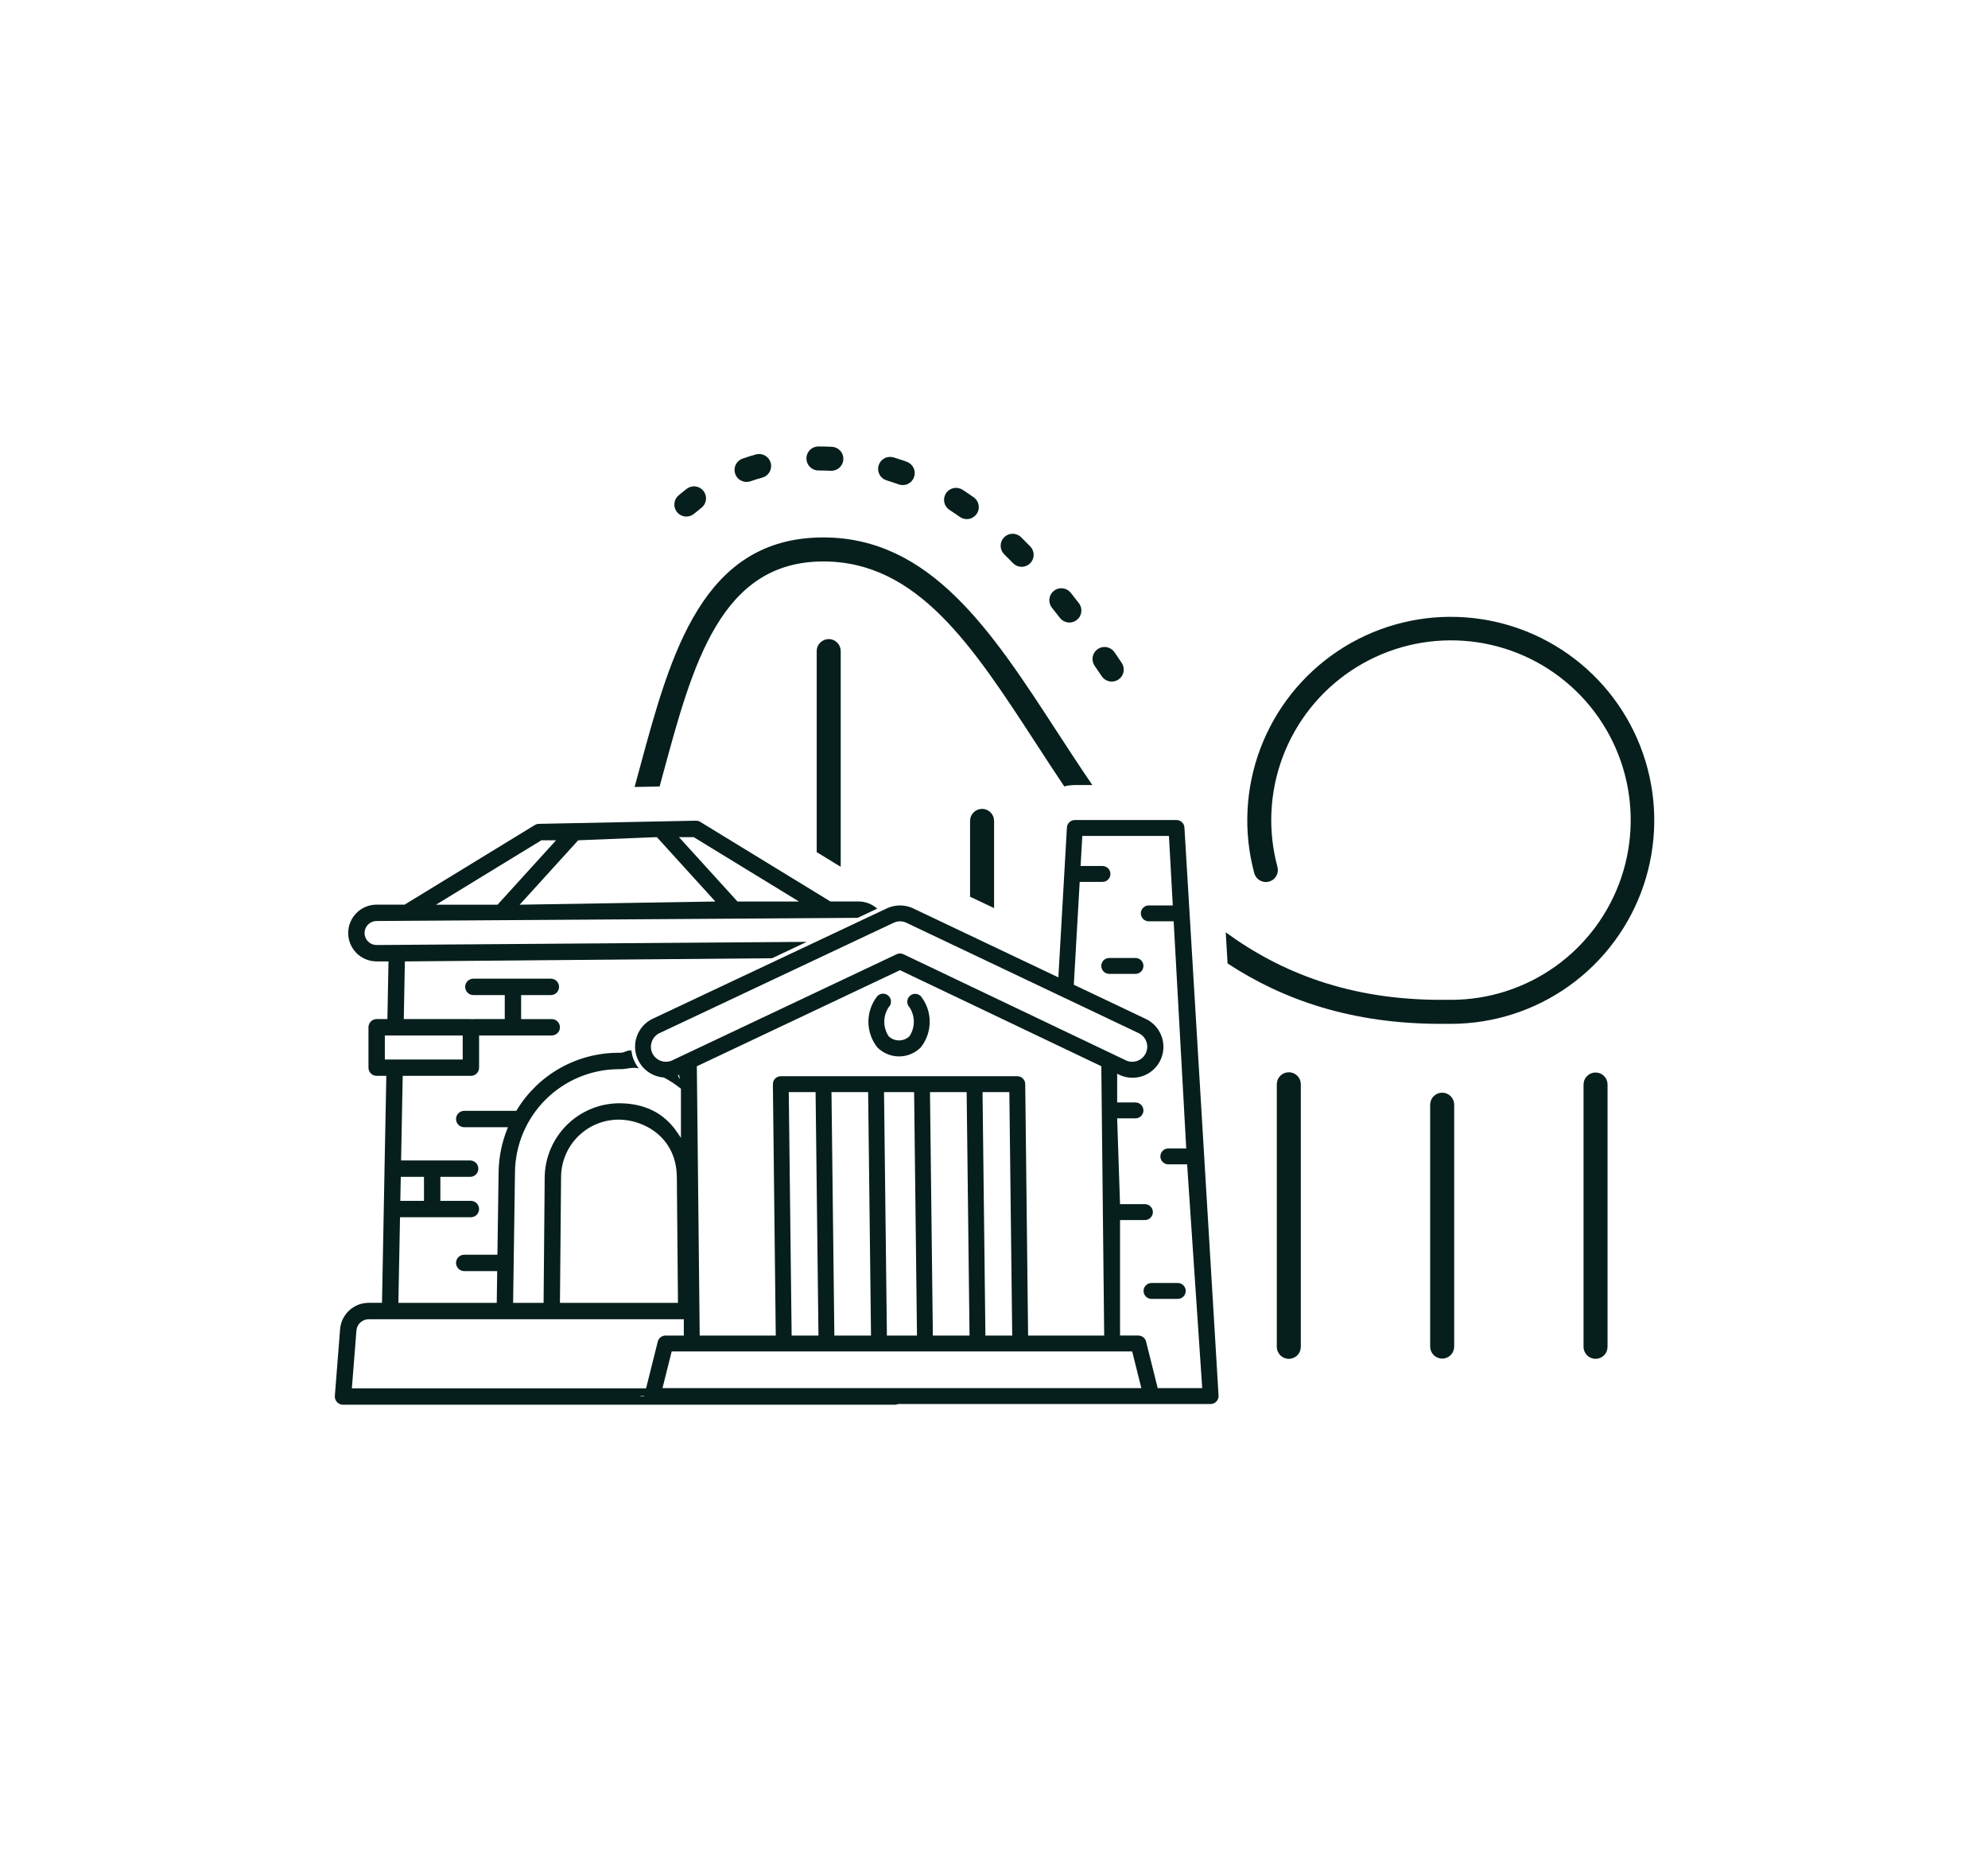 <svg width="570" height="530" viewBox="0 0 570 530" fill="none" xmlns="http://www.w3.org/2000/svg">
<path d="M315.927 193.922C316.443 194.668 317.232 195.181 318.123 195.348C319.014 195.516 319.936 195.326 320.687 194.818C321.439 194.311 321.96 193.527 322.137 192.637C322.314 191.748 322.133 190.825 321.634 190.068C320.93 189.028 320.227 187.996 319.525 186.973C319.268 186.6 318.941 186.282 318.562 186.035C318.183 185.789 317.759 185.62 317.315 185.538C316.87 185.455 316.414 185.461 315.971 185.555C315.529 185.649 315.11 185.829 314.737 186.085C314.364 186.342 314.046 186.668 313.8 187.048C313.553 187.427 313.384 187.851 313.302 188.295C313.219 188.74 313.225 189.196 313.319 189.639C313.413 190.081 313.593 190.5 313.849 190.873C314.541 191.878 315.234 192.895 315.927 193.922Z" fill="#061F1C"/>
<path d="M303.854 177.091C304.127 177.457 304.47 177.766 304.864 177.998C305.257 178.23 305.693 178.382 306.146 178.444C306.598 178.506 307.059 178.478 307.5 178.36C307.942 178.243 308.356 178.038 308.718 177.759C309.079 177.48 309.382 177.132 309.608 176.734C309.833 176.337 309.978 175.899 310.033 175.445C310.087 174.991 310.051 174.531 309.926 174.092C309.801 173.652 309.59 173.242 309.305 172.885C308.531 171.885 307.755 170.895 306.978 169.916C306.406 169.211 305.579 168.76 304.676 168.662C303.774 168.564 302.869 168.826 302.159 169.392C301.449 169.958 300.991 170.781 300.885 171.682C300.779 172.584 301.033 173.491 301.592 174.206C302.348 175.156 303.102 176.118 303.854 177.091Z" fill="#061F1C"/>
<path d="M237.608 183.221C237.156 183.221 236.709 183.31 236.291 183.483C235.873 183.656 235.494 183.909 235.174 184.229C234.854 184.549 234.601 184.928 234.427 185.346C234.254 185.763 234.165 186.211 234.165 186.663V244.301L240.919 248.431H241.05V186.663C241.051 186.211 240.962 185.763 240.789 185.346C240.616 184.928 240.362 184.549 240.042 184.229C239.723 183.909 239.343 183.656 238.926 183.483C238.508 183.31 238.06 183.221 237.608 183.221Z" fill="#061F1C"/>
<path d="M281.58 231.901C280.667 231.901 279.791 232.264 279.146 232.91C278.5 233.555 278.138 234.431 278.138 235.344V257.081L285.023 260.352V235.346C285.023 234.894 284.934 234.446 284.761 234.028C284.588 233.61 284.335 233.23 284.015 232.91C283.695 232.59 283.316 232.336 282.898 232.163C282.48 231.99 282.032 231.901 281.58 231.901Z" fill="#061F1C"/>
<path d="M363.84 252.756C364.277 252.639 364.686 252.437 365.044 252.162C365.403 251.886 365.704 251.543 365.93 251.151C366.156 250.759 366.302 250.327 366.361 249.879C366.419 249.431 366.389 248.975 366.272 248.538C363.466 238.139 363.99 227.123 367.769 217.037C371.548 206.95 378.392 198.302 387.34 192.306C396.288 186.311 406.889 183.27 417.655 183.61C428.42 183.951 438.808 187.656 447.359 194.205C455.91 200.754 462.194 209.818 465.328 220.122C468.462 230.427 468.288 241.455 464.831 251.656C461.374 261.857 454.807 270.718 446.054 276.995C437.301 283.271 426.802 286.647 416.031 286.648H413.14C387.14 286.648 367.391 278.948 351.44 267.288L351.975 276.214C368.028 286.751 387.722 293.533 413.137 293.533H416.028C428.218 293.52 440.098 289.69 449.999 282.579C459.9 275.469 467.326 265.436 471.233 253.889C475.141 242.342 475.333 229.862 471.784 218.2C468.235 206.538 461.122 196.28 451.445 188.868C441.768 181.455 430.012 177.26 417.828 176.871C405.644 176.482 393.644 179.919 383.514 186.699C373.383 193.479 365.631 203.262 361.345 214.674C357.059 226.085 356.455 238.553 359.618 250.325C359.735 250.762 359.938 251.172 360.213 251.53C360.489 251.889 360.833 252.19 361.225 252.416C361.617 252.642 362.05 252.788 362.499 252.846C362.947 252.905 363.403 252.874 363.84 252.756Z" fill="#061F1C"/>
<path d="M272.252 146.198C273.239 146.838 274.234 147.512 275.209 148.198C275.954 148.726 276.878 148.936 277.778 148.782C278.678 148.629 279.479 148.124 280.007 147.379C280.535 146.634 280.745 145.71 280.591 144.81C280.438 143.91 279.933 143.108 279.188 142.58C278.135 141.834 277.061 141.106 275.988 140.415C275.221 139.919 274.289 139.748 273.396 139.939C272.504 140.13 271.723 140.668 271.227 141.435C270.731 142.201 270.56 143.133 270.751 144.026C270.942 144.919 271.48 145.699 272.247 146.195L272.252 146.198Z" fill="#061F1C"/>
<path d="M413.502 313.267C413.049 313.267 412.602 313.356 412.184 313.529C411.766 313.702 411.387 313.955 411.067 314.275C410.747 314.595 410.494 314.974 410.321 315.392C410.148 315.809 410.059 316.257 410.059 316.709V386.065C410.059 386.978 410.421 387.854 411.067 388.5C411.713 389.145 412.588 389.508 413.502 389.508C414.415 389.508 415.29 389.145 415.936 388.5C416.582 387.854 416.945 386.978 416.945 386.065V316.709C416.945 316.257 416.856 315.809 416.682 315.392C416.509 314.974 416.256 314.595 415.936 314.275C415.616 313.955 415.237 313.702 414.819 313.529C414.401 313.356 413.954 313.267 413.502 313.267Z" fill="#061F1C"/>
<path d="M189.126 225.481C189.469 224.223 189.809 222.97 190.147 221.72C198.61 190.477 206.604 160.965 236.058 160.965C263.091 160.965 278.842 185.165 297.081 213.195C299.717 217.245 302.391 221.353 305.143 225.46C306.13 225.204 307.146 225.073 308.166 225.068H313.198C309.627 219.849 306.207 214.595 302.852 209.439C284.324 180.971 266.825 154.08 236.058 154.08C201.335 154.08 192.269 187.551 183.501 219.92C182.984 221.83 182.467 223.732 181.949 225.625L189.126 225.481Z" fill="#061F1C"/>
<path d="M290.497 161.497C291.135 162.137 292.001 162.5 292.905 162.507C293.809 162.514 294.68 162.166 295.329 161.536C295.978 160.907 296.354 160.047 296.375 159.144C296.396 158.24 296.06 157.364 295.441 156.705C294.551 155.788 293.655 154.888 292.755 154.005C292.432 153.689 292.049 153.439 291.63 153.271C291.211 153.102 290.762 153.018 290.31 153.023C289.858 153.027 289.412 153.121 288.996 153.299C288.58 153.476 288.203 153.734 287.887 154.057C287.571 154.38 287.321 154.762 287.153 155.181C286.984 155.601 286.9 156.049 286.905 156.501C286.91 156.953 287.003 157.4 287.181 157.815C287.358 158.231 287.616 158.608 287.939 158.924C288.797 159.766 289.649 160.624 290.497 161.497Z" fill="#061F1C"/>
<path d="M457.474 307.481C457.022 307.481 456.574 307.57 456.156 307.743C455.739 307.916 455.359 308.169 455.039 308.489C454.72 308.808 454.466 309.188 454.293 309.605C454.12 310.023 454.031 310.471 454.032 310.923V386.066C454.024 386.523 454.107 386.977 454.277 387.401C454.446 387.826 454.698 388.212 455.019 388.538C455.339 388.864 455.721 389.123 456.143 389.3C456.564 389.477 457.017 389.568 457.474 389.568C457.931 389.568 458.384 389.477 458.805 389.3C459.227 389.123 459.609 388.864 459.929 388.538C460.25 388.212 460.502 387.826 460.672 387.401C460.841 386.977 460.924 386.523 460.917 386.066V310.923C460.917 310.471 460.828 310.023 460.655 309.605C460.482 309.188 460.228 308.808 459.908 308.488C459.589 308.169 459.209 307.915 458.791 307.742C458.373 307.57 457.926 307.481 457.474 307.481Z" fill="#061F1C"/>
<path d="M369.528 307.408C368.615 307.408 367.74 307.771 367.094 308.416C366.448 309.062 366.086 309.937 366.086 310.85V386.067C366.078 386.524 366.161 386.978 366.331 387.403C366.5 387.827 366.753 388.214 367.073 388.54C367.394 388.866 367.776 389.124 368.197 389.301C368.619 389.478 369.071 389.569 369.528 389.569C369.985 389.569 370.438 389.478 370.859 389.301C371.281 389.124 371.663 388.866 371.984 388.54C372.304 388.214 372.556 387.827 372.726 387.403C372.895 386.978 372.979 386.524 372.971 386.067V310.85C372.971 310.398 372.882 309.95 372.709 309.533C372.536 309.115 372.282 308.735 371.962 308.416C371.643 308.096 371.263 307.843 370.845 307.67C370.428 307.497 369.98 307.408 369.528 307.408Z" fill="#061F1C"/>
<path d="M196.799 148.092C197.614 148.093 198.403 147.803 199.024 147.275C199.7 146.702 200.388 146.146 201.09 145.606C201.814 145.049 202.287 144.227 202.405 143.321C202.523 142.415 202.276 141.5 201.719 140.776C201.162 140.052 200.34 139.579 199.435 139.461C198.529 139.343 197.614 139.589 196.89 140.146C196.101 140.754 195.326 141.38 194.565 142.025C194.027 142.482 193.642 143.092 193.463 143.774C193.283 144.455 193.317 145.176 193.56 145.838C193.804 146.5 194.244 147.071 194.823 147.474C195.401 147.877 196.089 148.093 196.795 148.092H196.799Z" fill="#061F1C"/>
<path d="M234.679 134.889C235.851 134.889 237.029 134.918 238.179 134.974C238.237 134.974 238.293 134.974 238.349 134.974C239.252 134.98 240.12 134.631 240.768 134.002C241.416 133.374 241.791 132.516 241.812 131.614C241.834 130.712 241.5 129.837 240.883 129.179C240.266 128.52 239.415 128.13 238.513 128.093C237.251 128.032 235.961 128 234.629 128C234.179 128.001 233.732 128.09 233.316 128.264C232.9 128.437 232.522 128.691 232.205 129.011C231.887 129.331 231.636 129.711 231.465 130.128C231.295 130.545 231.209 130.992 231.211 131.443C231.216 132.359 231.583 133.237 232.233 133.883C232.883 134.528 233.763 134.89 234.679 134.889Z" fill="#061F1C"/>
<path d="M254.258 137.737C255.366 138.071 256.492 138.446 257.605 138.85C258.031 139.013 258.486 139.089 258.943 139.074C259.4 139.059 259.849 138.954 260.264 138.764C260.679 138.574 261.053 138.303 261.363 137.967C261.672 137.631 261.912 137.237 262.068 136.808C262.224 136.378 262.293 135.922 262.27 135.466C262.248 135.009 262.135 134.562 261.939 134.15C261.742 133.738 261.465 133.369 261.124 133.064C260.783 132.76 260.385 132.527 259.954 132.378C258.724 131.932 257.478 131.517 256.254 131.146C255.819 131.009 255.361 130.959 254.907 131C254.453 131.041 254.012 131.171 253.609 131.384C253.206 131.596 252.849 131.887 252.559 132.239C252.269 132.591 252.052 132.996 251.92 133.433C251.788 133.869 251.744 134.327 251.791 134.781C251.837 135.234 251.974 135.674 252.191 136.074C252.409 136.475 252.704 136.828 253.06 137.113C253.415 137.399 253.824 137.611 254.262 137.737H254.258Z" fill="#061F1C"/>
<path d="M214.061 138.164C214.445 138.164 214.827 138.099 215.191 137.973C216.28 137.595 217.402 137.247 218.521 136.94C218.962 136.826 219.377 136.625 219.74 136.349C220.103 136.073 220.408 135.728 220.636 135.333C220.865 134.938 221.013 134.502 221.072 134.05C221.13 133.597 221.099 133.138 220.978 132.698C220.858 132.258 220.651 131.846 220.37 131.487C220.089 131.128 219.74 130.828 219.342 130.604C218.944 130.381 218.506 130.239 218.053 130.187C217.6 130.134 217.141 130.172 216.703 130.299C215.435 130.647 214.166 131.04 212.931 131.469C212.159 131.734 211.505 132.264 211.088 132.965C210.671 133.667 210.516 134.494 210.652 135.299C210.788 136.104 211.205 136.834 211.829 137.36C212.454 137.885 213.244 138.172 214.061 138.169V138.164Z" fill="#061F1C"/>
<path d="M325.572 279.205C326.176 279.205 326.756 278.965 327.183 278.538C327.61 278.11 327.85 277.531 327.85 276.927C327.85 276.323 327.61 275.743 327.183 275.316C326.756 274.889 326.176 274.649 325.572 274.649H318.036C317.432 274.649 316.853 274.889 316.425 275.316C315.998 275.743 315.758 276.323 315.758 276.927C315.758 277.531 315.998 278.11 316.425 278.538C316.853 278.965 317.432 279.205 318.036 279.205H325.572Z" fill="#061F1C"/>
<path d="M330.162 372.388H337.695C338.299 372.388 338.879 372.148 339.306 371.721C339.733 371.294 339.973 370.714 339.973 370.11C339.973 369.506 339.733 368.927 339.306 368.499C338.879 368.072 338.299 367.832 337.695 367.832H330.161C329.557 367.832 328.978 368.072 328.551 368.499C328.123 368.927 327.883 369.506 327.883 370.11C327.883 370.714 328.123 371.294 328.551 371.721C328.978 372.148 329.558 372.388 330.162 372.388Z" fill="#061F1C"/>
<path d="M257.751 302.87H257.8C260.123 302.866 262.349 301.941 263.991 300.298C265.658 298.205 266.566 295.608 266.566 292.932C266.566 290.256 265.658 287.659 263.991 285.566C263.554 285.157 262.977 284.929 262.377 284.928C261.933 284.935 261.499 285.071 261.131 285.321C260.763 285.571 260.477 285.924 260.307 286.335C260.136 286.746 260.09 287.197 260.174 287.634C260.258 288.071 260.467 288.474 260.777 288.793C261.583 290.024 262.012 291.464 262.011 292.935C262.01 294.407 261.579 295.846 260.771 297.075C259.969 297.848 258.899 298.281 257.785 298.283C256.671 298.284 255.599 297.855 254.794 297.084C253.981 295.853 253.547 294.411 253.545 292.936C253.544 291.46 253.975 290.017 254.785 288.784C255 288.574 255.17 288.324 255.287 288.048C255.405 287.771 255.466 287.475 255.469 287.175C255.471 286.875 255.414 286.577 255.301 286.299C255.188 286.021 255.021 285.768 254.81 285.555C254.598 285.342 254.347 285.172 254.071 285.056C253.794 284.941 253.497 284.88 253.197 284.879C252.897 284.879 252.6 284.937 252.322 285.052C252.045 285.166 251.793 285.334 251.58 285.546C249.906 287.638 248.992 290.238 248.989 292.917C248.986 295.597 249.894 298.198 251.563 300.294C253.204 301.937 255.429 302.863 257.751 302.87Z" fill="#061F1C"/>
<path d="M98.155 402.718C98.219 402.724 98.281 402.726 98.343 402.726H256.592C256.884 402.725 257.173 402.669 257.444 402.561L257.544 402.522H347.108C347.712 402.522 348.291 402.282 348.718 401.855C349.144 401.428 349.385 400.85 349.385 400.246V400.117L339.601 237.25C339.569 236.669 339.316 236.122 338.893 235.722C338.47 235.322 337.91 235.099 337.328 235.099H308.18C307.599 235.1 307.039 235.322 306.617 235.722C306.194 236.121 305.94 236.667 305.906 237.248L303.454 280.208L261.542 260.294C260.423 259.823 259.22 259.583 258.006 259.59C256.791 259.597 255.591 259.85 254.477 260.334L187.46 291.921C185.642 292.701 184.137 294.067 183.185 295.801C182.233 297.535 181.888 299.538 182.205 301.491C182.523 303.444 183.484 305.234 184.936 306.578C186.389 307.921 188.249 308.74 190.22 308.904L190.331 308.913L190.431 308.965C192.054 309.821 193.594 310.826 195.031 311.965L195.238 312.129V326.219L194.238 324.732C190.338 318.932 184.665 316.353 177.68 316.302H177.306C171.741 316.392 166.428 318.639 162.487 322.569C158.546 326.499 156.284 331.805 156.178 337.37L155.855 373.526H147.123L147.657 336.026C147.755 328.226 150.9 320.773 156.419 315.261C161.939 309.749 169.395 306.614 177.195 306.526H177.823C179.894 306.526 181.13 305.849 183.145 306.294C181.972 304.822 181.239 303.047 181.032 301.175C179.696 301.01 179.168 301.833 177.832 301.829H177.197C171.365 301.849 165.636 303.366 160.558 306.234C155.48 309.103 151.224 313.228 148.197 318.213L148.037 318.475H133.086C132.464 318.479 131.869 318.73 131.432 319.172C130.994 319.615 130.75 320.213 130.753 320.835C130.759 321.453 131.007 322.044 131.444 322.481C131.881 322.918 132.472 323.166 133.089 323.171H145.639L145.346 323.918C143.834 327.756 143.026 331.836 142.96 335.96L142.622 359.725H133.086C132.464 359.729 131.869 359.98 131.432 360.422C130.994 360.865 130.75 361.463 130.753 362.085C130.759 362.703 131.007 363.294 131.444 363.731C131.881 364.168 132.472 364.416 133.089 364.421H142.555L142.426 373.521H114.226L114.693 348.977H135.016C135.639 348.977 136.236 348.73 136.676 348.29C137.117 347.849 137.364 347.252 137.364 346.63C137.364 346.007 137.117 345.41 136.676 344.97C136.236 344.53 135.639 344.282 135.016 344.282H126.261V337.398H134.795C135.419 337.4 136.017 337.154 136.459 336.715C136.901 336.276 137.151 335.678 137.152 335.055C137.154 334.432 136.908 333.833 136.469 333.391C136.03 332.949 135.433 332.7 134.809 332.698H115.002L115.466 308.446H135.016C135.639 308.445 136.236 308.198 136.676 307.758C137.116 307.317 137.364 306.721 137.364 306.098V296.867H158.187C158.811 296.869 159.409 296.623 159.851 296.184C160.293 295.745 160.542 295.147 160.544 294.524C160.546 293.901 160.3 293.302 159.861 292.86C159.422 292.418 158.825 292.169 158.201 292.167H149.419V285.283H157.942C158.566 285.283 159.163 285.035 159.604 284.595C160.045 284.154 160.292 283.556 160.292 282.933C160.292 282.31 160.045 281.712 159.604 281.272C159.163 280.831 158.566 280.583 157.942 280.583H135.729C135.106 280.581 134.508 280.827 134.066 281.266C133.624 281.706 133.374 282.303 133.372 282.926C133.37 283.549 133.616 284.148 134.056 284.59C134.495 285.032 135.092 285.281 135.715 285.283H144.725V292.166H135.793C135.519 292.215 135.237 292.215 134.962 292.166H115.774L116.086 275.633L221.352 274.725L231.315 270.025L107.976 270.934C107.063 270.936 106.187 270.576 105.54 269.932C104.893 269.288 104.529 268.413 104.526 267.5C104.524 266.587 104.885 265.711 105.529 265.064C106.173 264.417 107.047 264.052 107.96 264.05L245.919 263.141L251.519 260.503C250.031 259.181 248.11 258.449 246.119 258.446H238.096L200.778 235.631C200.41 235.406 199.986 235.287 199.554 235.287L154.554 236.195C154.122 236.196 153.698 236.315 153.328 236.54L116.011 259.355H107.979C105.821 259.354 103.751 260.21 102.224 261.735C100.697 263.26 99.838 265.329 99.836 267.487C99.835 269.645 100.691 271.716 102.216 273.243C103.741 274.77 105.81 275.629 107.968 275.63H111.389L111.076 292.162H107.993C107.371 292.164 106.775 292.412 106.335 292.852C105.895 293.292 105.648 293.888 105.646 294.51V306.093C105.647 306.716 105.895 307.312 106.335 307.753C106.775 308.193 107.372 308.441 107.994 308.442H110.766L110.258 334.774C110.243 334.869 110.233 334.965 110.23 335.061C110.23 335.069 110.235 335.096 110.239 335.123L110.252 335.236L109.527 373.513H105.708C103.638 373.513 101.644 374.293 100.123 375.699C98.603 377.105 97.67 379.032 97.508 381.096L96.008 400.179C95.982 400.487 96.017 400.797 96.111 401.091C96.205 401.385 96.356 401.658 96.555 401.894C96.754 402.13 96.999 402.324 97.273 402.466C97.548 402.607 97.848 402.693 98.155 402.718ZM198.892 240L229.092 258.464H211.452L194.674 240.003L198.892 240ZM188.33 240L188.492 240.179L205.109 258.462L149.001 259.371L165.778 240.908L188.33 240ZM155.218 240.908H159.433L142.655 259.371H125.014L155.218 240.908ZM184.77 400.308L183.676 400.335L183.669 400.228V400.193L184.618 400.215L184.758 400.203V400.229L184.765 400.304H184.719L184.77 400.308ZM309.57 252.835H316.153C316.749 252.823 317.316 252.577 317.733 252.151C318.15 251.726 318.384 251.154 318.384 250.558C318.384 249.962 318.15 249.39 317.733 248.964C317.316 248.538 316.749 248.293 316.153 248.28H309.83L310.32 239.654H335.16L336.26 259.579H329.33C328.734 259.592 328.167 259.837 327.75 260.263C327.333 260.689 327.099 261.262 327.099 261.858C327.099 262.454 327.333 263.026 327.75 263.452C328.167 263.878 328.734 264.124 329.33 264.136H336.512L340.118 329.258H334.979C334.375 329.259 333.796 329.5 333.37 329.928C332.943 330.356 332.704 330.936 332.705 331.54C332.706 332.144 332.947 332.723 333.375 333.15C333.803 333.576 334.383 333.815 334.987 333.814H340.372L344.697 397.961H331.937L328.602 384.619C328.479 384.126 328.195 383.689 327.794 383.376C327.394 383.064 326.9 382.894 326.392 382.895H321.137V349.785H328.275C328.88 349.785 329.459 349.545 329.886 349.118C330.313 348.691 330.553 348.111 330.553 347.507C330.553 346.903 330.313 346.324 329.886 345.896C329.459 345.469 328.88 345.229 328.275 345.229H321.137L320.313 320.629H325.567C326.172 320.629 326.751 320.389 327.178 319.962C327.605 319.535 327.845 318.955 327.845 318.351C327.845 317.747 327.605 317.167 327.178 316.74C326.751 316.313 326.172 316.073 325.567 316.073H320.312V307.825L321.103 308.225C322.171 308.701 323.323 308.961 324.491 308.99C325.66 309.02 326.823 308.817 327.913 308.396C329.003 307.974 329.999 307.34 330.844 306.532C331.689 305.724 332.365 304.757 332.834 303.686C333.304 302.615 333.556 301.462 333.579 300.293C333.601 299.124 333.391 297.963 332.963 296.875C332.534 295.787 331.894 294.795 331.081 293.956C330.267 293.116 329.296 292.446 328.222 291.983L307.885 282.32L309.57 252.835ZM194.79 309.255L194.69 309.022V309.257V309.017L194.576 308.752L194.359 308.252L194.531 308.19L194.688 308.166L194.91 309.214C194.87 309.23 194.828 309.244 194.785 309.256L194.79 309.255ZM192.63 304.055C192.096 304.285 191.521 304.403 190.939 304.403C190.112 304.403 189.303 304.166 188.607 303.72C187.91 303.274 187.356 302.638 187.01 301.887V301.882L186.964 301.782C186.529 300.736 186.518 299.561 186.935 298.507C187.352 297.453 188.164 296.604 189.197 296.139L189.297 296.098L256.34 264.498C256.862 264.272 257.423 264.151 257.992 264.141C258.561 264.132 259.126 264.235 259.654 264.445L326.362 296.139C327.27 296.536 328.014 297.233 328.468 298.113C328.923 298.994 329.06 300.004 328.858 300.973C328.656 301.943 328.126 302.814 327.357 303.439C326.588 304.064 325.628 304.405 324.637 304.406H324.616C324.079 304.407 323.546 304.306 323.046 304.106L259.029 273.574C258.724 273.429 258.391 273.354 258.053 273.354C257.715 273.354 257.382 273.429 257.076 273.574L192.63 304.055ZM291.679 308.544H223.879C223.275 308.545 222.696 308.785 222.269 309.212C221.842 309.639 221.602 310.218 221.601 310.822L222.425 382.898H200.619L199.798 305.698L258.042 278.146L315.767 305.676L316.591 382.9H294.779L293.955 310.824C293.955 310.525 293.896 310.228 293.782 309.951C293.667 309.675 293.499 309.423 293.287 309.211C293.075 309 292.824 308.832 292.547 308.717C292.271 308.603 291.974 308.544 291.674 308.544H291.679ZM289.399 313.1L290.223 382.9H282.538L281.714 313.1H289.399ZM277.159 313.1L277.983 382.9H267.469L266.645 313.1H277.159ZM262.094 313.1L262.918 382.9H254.292L253.468 313.1H262.094ZM248.913 313.1L249.737 382.9H239.226L238.402 313.1H248.913ZM233.846 313.1L234.67 382.9H226.979L226.155 313.1H233.846ZM324.619 387.454L327.247 397.964H189.953L192.581 387.454H324.619ZM160.872 337.423C160.898 333.074 162.638 328.911 165.713 325.836C168.788 322.761 172.952 321.023 177.3 320.997H177.671C184.585 321.097 193.919 325.942 194.064 337.407L194.388 373.524H160.55L160.872 337.423ZM121.565 337.401V344.284H114.779L114.91 337.401H121.565ZM110.344 303.757V296.875H132.666V303.757H110.344ZM102.194 381.472C102.263 380.586 102.664 379.759 103.317 379.156C103.969 378.553 104.825 378.218 105.713 378.219H196.063V382.9H190.806C190.299 382.9 189.805 383.069 189.405 383.382C189.005 383.694 188.72 384.131 188.597 384.624L185.247 398.024H100.891L102.194 381.472Z" fill="#061F1C"/>
</svg>
